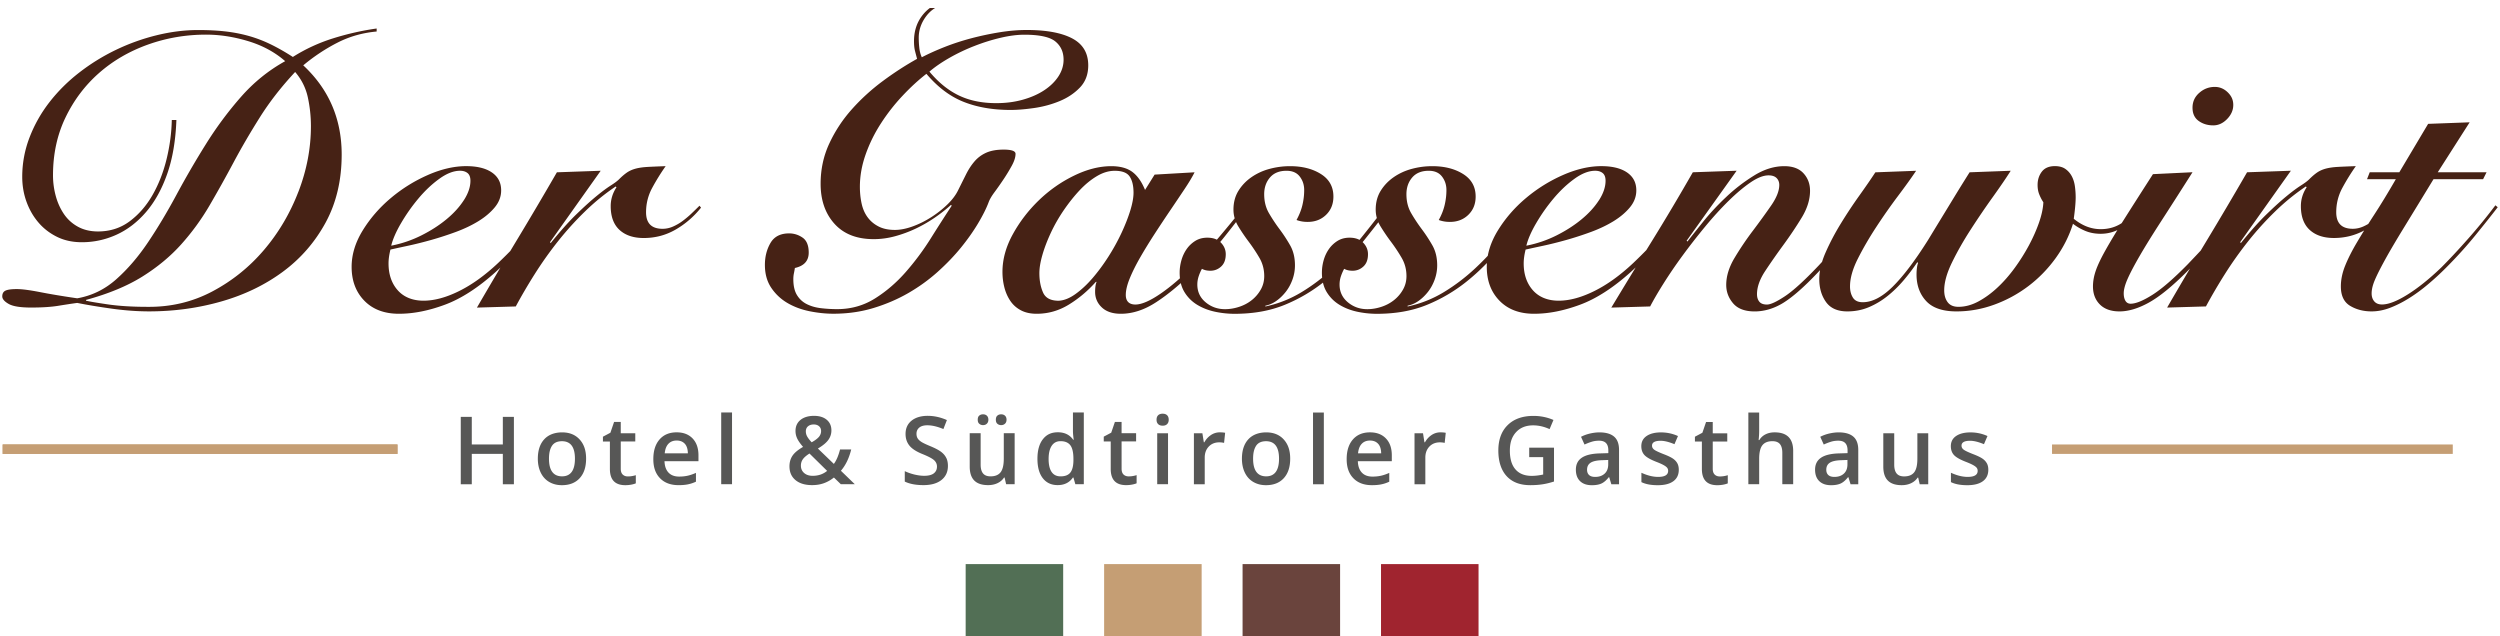 <?xml version="1.0" encoding="UTF-8"?> <svg xmlns="http://www.w3.org/2000/svg" viewBox="0 0 1134.38 288.73"><defs><clipPath id="clippath"><path d="M0 288.73h1134.38V0L0 5.78z" style="stroke-width:0;fill:none"></path></clipPath><style>.cls-4{stroke-width:0;fill:#c59e74}</style></defs><g id="Ebene_1-2" data-name="Ebene 1"><path d="M438.17 255.96h44.25v32.77h-44.25z" style="stroke-width:0;fill:#526f55"></path><path d="M501 255.96h44.25v32.77H501z" class="cls-4"></path><path d="M563.82 255.96h44.25v32.77h-44.25z" style="fill:#6a443d;stroke-width:0"></path><path d="M626.64 255.96h44.25v32.77h-44.25z" style="stroke-width:0;fill:#a0242f"></path><g style="clip-path:url(#clippath)"><path d="M901.56 210.28c-.42-.8-1.06-1.51-1.92-2.12-.86-.61-2.25-1.29-4.16-2.03-2.27-.88-3.75-1.57-4.42-2.07-.68-.5-1.01-1.11-1.01-1.84 0-1.48 1.3-2.22 3.89-2.22 1.7 0 3.8.52 6.29 1.55l1.59-3.7c-2.43-1.1-5-1.65-7.72-1.65s-4.92.55-6.51 1.64c-1.6 1.09-2.39 2.63-2.39 4.61 0 1.64.47 2.98 1.41 4.01.94 1.03 2.74 2.06 5.41 3.1 1.37.53 2.43 1 3.2 1.42.77.42 1.32.82 1.65 1.21.33.39.5.88.5 1.46 0 1.83-1.51 2.74-4.54 2.74-2.34 0-4.87-.63-7.59-1.88v4.25c1.87.93 4.34 1.4 7.42 1.4s5.42-.6 7.07-1.81c1.64-1.2 2.47-2.94 2.47-5.2 0-1.12-.21-2.07-.63-2.88m-26.63 9.46V196.6h-4.93v11.52c0 2.9-.48 4.97-1.45 6.2-.97 1.23-2.48 1.85-4.55 1.85-1.55 0-2.68-.44-3.41-1.33-.72-.88-1.09-2.21-1.09-3.98V196.6h-4.96v15.12c0 2.83.69 4.94 2.07 6.34 1.38 1.39 3.47 2.09 6.27 2.09 1.62 0 3.06-.31 4.32-.92 1.26-.61 2.23-1.46 2.92-2.53h.25l.69 3.03zm-45.34-4.19c-.61-.56-.92-1.36-.92-2.39 0-1.42.53-2.48 1.58-3.17s2.74-1.08 5.05-1.16l2.97-.12v2.01c0 1.8-.54 3.2-1.62 4.19-1.08 1-2.51 1.49-4.3 1.49-1.23 0-2.15-.28-2.76-.85m13.59 4.19v-15.58c0-2.75-.75-4.76-2.25-6.04-1.5-1.28-3.72-1.92-6.66-1.92-1.32 0-2.73.17-4.22.51-1.49.34-2.86.84-4.12 1.5l1.59 3.51c1-.47 2.05-.89 3.14-1.23 1.09-.35 2.22-.52 3.41-.52 1.45 0 2.52.36 3.21 1.1.69.73 1.04 1.84 1.04 3.32v1.23l-3.99.12c-3.62.11-6.32.77-8.09 1.99-1.77 1.21-2.66 3.01-2.66 5.39 0 2.25.64 3.98 1.91 5.21 1.28 1.23 3.05 1.84 5.32 1.84 1.77 0 3.22-.25 4.35-.76 1.13-.51 2.25-1.47 3.37-2.88h.17l.98 3.22h3.51Zm-29.53-15.08c0-5.65-2.8-8.47-8.41-8.47-1.59 0-2.98.31-4.17.92a6.842 6.842 0 0 0-2.79 2.59h-.31c.17-1.51.25-2.92.25-4.25v-8.26h-4.91v32.54h4.91v-11.48c0-2.9.48-4.97 1.45-6.2.97-1.23 2.48-1.85 4.55-1.85 1.56 0 2.7.44 3.42 1.32.72.88 1.08 2.21 1.08 3.99v14.22h4.93v-15.08Zm-35.61 10.68c-.59-.56-.89-1.44-.89-2.62v-12.38h6.59v-3.72h-6.59v-5.14h-3.03l-1.67 4.89-3.39 1.8v2.18h3.16v12.46c0 4.91 2.33 7.36 6.98 7.36.92 0 1.81-.08 2.67-.24.86-.16 1.56-.36 2.1-.6v-3.7c-1.2.38-2.4.57-3.6.57-.96 0-1.74-.28-2.33-.85m-16.93-5.06c-.42-.8-1.06-1.51-1.92-2.12-.86-.61-2.25-1.29-4.16-2.03-2.27-.88-3.75-1.57-4.42-2.07-.68-.5-1.01-1.11-1.01-1.84 0-1.48 1.3-2.22 3.89-2.22 1.7 0 3.8.52 6.29 1.55l1.59-3.7c-2.43-1.1-5-1.65-7.72-1.65s-4.92.55-6.51 1.64c-1.6 1.09-2.4 2.63-2.4 4.61 0 1.64.47 2.98 1.41 4.01.94 1.03 2.74 2.06 5.41 3.1 1.37.53 2.43 1 3.2 1.42.77.42 1.32.82 1.65 1.21.33.39.5.88.5 1.46 0 1.83-1.51 2.74-4.54 2.74-2.34 0-4.87-.63-7.59-1.88v4.25c1.87.93 4.34 1.4 7.42 1.4s5.42-.6 7.07-1.81c1.65-1.2 2.47-2.94 2.47-5.2 0-1.12-.21-2.07-.63-2.88m-40.07 5.27c-.61-.56-.92-1.36-.92-2.39 0-1.42.53-2.48 1.58-3.17s2.74-1.08 5.05-1.16l2.97-.12v2.01c0 1.8-.54 3.2-1.62 4.19-1.08 1-2.51 1.49-4.3 1.49-1.23 0-2.15-.28-2.76-.85m13.59 4.19v-15.58c0-2.75-.75-4.76-2.25-6.04-1.5-1.28-3.72-1.92-6.66-1.92-1.32 0-2.73.17-4.22.51-1.49.34-2.86.84-4.12 1.5l1.59 3.51c1-.47 2.05-.89 3.14-1.23 1.09-.35 2.22-.52 3.41-.52 1.45 0 2.52.36 3.21 1.1.69.73 1.04 1.84 1.04 3.32v1.23l-3.99.12c-3.62.11-6.32.77-8.09 1.99-1.77 1.21-2.65 3.01-2.65 5.39 0 2.25.64 3.98 1.91 5.21 1.28 1.23 3.05 1.84 5.32 1.84 1.77 0 3.22-.25 4.35-.76 1.13-.51 2.25-1.47 3.37-2.88h.17l.98 3.22h3.51Zm-40.76-12.3h6.34v7.88c-1.84.4-3.57.61-5.19.61-3.21 0-5.66-.97-7.37-2.92-1.71-1.94-2.56-4.79-2.56-8.52s.95-6.36 2.84-8.41c1.9-2.05 4.47-3.07 7.74-3.07 2.48 0 4.96.57 7.44 1.71l1.76-4.16c-2.86-1.23-5.88-1.84-9.08-1.84-4.96 0-8.86 1.39-11.69 4.17-2.83 2.78-4.24 6.63-4.24 11.55s1.26 8.86 3.76 11.6c2.51 2.74 6.08 4.11 10.71 4.11 1.97 0 3.79-.12 5.49-.38 1.69-.25 3.46-.68 5.3-1.28v-15.35h-11.25v4.29Zm-44.29-10.04c-1.23.81-2.23 1.9-3 3.28h-.25l-.65-4.08h-3.85v23.13h4.91v-12.09c0-2.05.61-3.71 1.83-5 1.22-1.28 2.81-1.92 4.78-1.92.75 0 1.48.08 2.17.25l.48-4.58c-.64-.14-1.46-.21-2.45-.21-1.42 0-2.75.41-3.98 1.21m-24.25 3.98c.89.98 1.35 2.43 1.38 4.34h-10.5c.18-1.9.74-3.34 1.68-4.33.94-.99 2.19-1.48 3.75-1.48s2.79.49 3.68 1.47m1.42 18.41c1.23-.24 2.44-.64 3.64-1.21v-3.99c-1.35.6-2.62 1.03-3.79 1.29-1.18.26-2.45.39-3.82.39-2.08 0-3.69-.6-4.83-1.81-1.14-1.21-1.75-2.93-1.82-5.18h15.41v-2.66c0-3.25-.88-5.8-2.66-7.65-1.77-1.85-4.18-2.78-7.24-2.78-3.29 0-5.88 1.08-7.76 3.24s-2.82 5.13-2.82 8.91 1.01 6.57 3.04 8.67c2.03 2.1 4.84 3.15 8.44 3.15 1.57 0 2.98-.12 4.2-.36m-26.04-32.6h-4.91v32.54h4.91zm-30.72 15.06c.93-1.37 2.42-2.05 4.49-2.05 3.93 0 5.9 2.64 5.9 7.93s-1.95 8.01-5.85 8.01-5.92-2.67-5.92-8.01c0-2.55.46-4.51 1.39-5.88m12.52-2.83c-1.95-2.15-4.6-3.23-7.95-3.23s-6.21 1.05-8.14 3.16c-1.92 2.1-2.89 5.03-2.89 8.78 0 2.41.45 4.53 1.34 6.36.89 1.83 2.17 3.23 3.83 4.2s3.57 1.46 5.73 1.46c3.46 0 6.15-1.06 8.09-3.18 1.94-2.12 2.91-5.07 2.91-8.85s-.98-6.56-2.93-8.71m-33.01-2.02c-1.23.81-2.23 1.9-3 3.28h-.25l-.65-4.08h-3.85v23.13h4.91v-12.09c0-2.05.61-3.71 1.83-5 1.22-1.28 2.81-1.92 4.78-1.92.75 0 1.48.08 2.17.25l.48-4.58c-.64-.14-1.46-.21-2.45-.21-1.42 0-2.75.41-3.98 1.21m-23.97-4.95c.48.48 1.17.72 2.06.72s1.54-.24 2.02-.72.72-1.14.72-1.98c0-.88-.24-1.55-.72-2.03-.48-.47-1.15-.71-2.02-.71s-1.58.24-2.06.71-.72 1.15-.72 2.03.24 1.5.72 1.98m4.49 4.15h-4.91v23.13h4.91zm-20.18 18.73c-.59-.56-.89-1.44-.89-2.62V200.3h6.59v-3.72h-6.59v-5.14h-3.03l-1.67 4.89-3.39 1.8v2.18h3.16v12.46c0 4.91 2.33 7.36 6.98 7.36.92 0 1.81-.08 2.67-.24.86-.16 1.56-.36 2.1-.6v-3.7c-1.2.38-2.4.57-3.6.57-.96 0-1.74-.28-2.33-.85m-32.64-1.17c-.91-1.34-1.36-3.3-1.36-5.87s.47-4.59 1.4-5.99c.93-1.4 2.27-2.1 3.99-2.1 2.02 0 3.51.61 4.45 1.84s1.42 3.3 1.42 6.21v.69c-.03 2.55-.5 4.39-1.42 5.53-.92 1.14-2.39 1.7-4.41 1.7-1.81 0-3.17-.67-4.08-2.02m9.68 2.54h.23l.86 3.03h3.85v-32.54h-4.93v8.43c0 .96.12 2.27.35 3.93h-.25c-1.59-2.24-3.9-3.37-6.94-3.37s-5.17 1.06-6.81 3.17c-1.64 2.11-2.46 5.06-2.46 8.86s.81 6.71 2.43 8.8c1.62 2.09 3.87 3.14 6.75 3.14 3.04 0 5.35-1.15 6.92-3.45m-34.27-24.38c.47.4 1.04.61 1.7.61.71 0 1.3-.22 1.76-.66.46-.44.69-1.04.69-1.79s-.22-1.37-.67-1.8c-.45-.43-1.04-.65-1.78-.65-.67 0-1.24.19-1.7.58-.47.38-.7 1.01-.7 1.87s.23 1.44.7 1.84m-8.22 0c.47.4 1.04.61 1.7.61.73 0 1.31-.22 1.76-.67.45-.45.67-1.04.67-1.78s-.22-1.37-.66-1.8c-.44-.43-1.03-.65-1.77-.65-.67 0-1.24.19-1.7.58-.47.38-.7 1.01-.7 1.87s.23 1.44.7 1.84m16.05 27.42v-23.13h-4.93v11.52c0 2.9-.48 4.97-1.45 6.2-.97 1.23-2.48 1.85-4.55 1.85-1.55 0-2.68-.44-3.41-1.33-.72-.88-1.09-2.21-1.09-3.98v-14.26h-4.96v15.12c0 2.83.69 4.94 2.07 6.34 1.38 1.39 3.47 2.09 6.27 2.09 1.62 0 3.06-.31 4.32-.92 1.26-.61 2.23-1.46 2.92-2.53h.25l.69 3.03zm-31.02-11.9c-.49-1.02-1.25-1.93-2.3-2.74-1.05-.81-2.69-1.68-4.93-2.61-1.99-.82-3.37-1.48-4.14-1.99s-1.32-1.04-1.65-1.6c-.33-.56-.5-1.24-.5-2.04 0-1.16.42-2.09 1.25-2.79.84-.7 2.06-1.06 3.68-1.06 2.13 0 4.56.57 7.28 1.71l1.59-4.08c-2.9-1.28-5.81-1.92-8.74-1.92s-5.49.73-7.3 2.2c-1.81 1.46-2.72 3.47-2.72 6.02 0 2.04.57 3.78 1.71 5.23 1.14 1.45 3.11 2.74 5.9 3.87 2.71 1.09 4.49 2.03 5.35 2.82.86.8 1.3 1.76 1.3 2.91 0 1.27-.47 2.28-1.41 3.03s-2.4 1.13-4.38 1.13c-1.35 0-2.81-.19-4.38-.56-1.57-.38-3.05-.89-4.44-1.55v4.73c2.2 1.07 5.03 1.61 8.49 1.61s6.17-.77 8.14-2.32c1.96-1.55 2.95-3.68 2.95-6.4 0-1.38-.24-2.58-.73-3.6m-68.44 10.04c1.83 1.52 4.34 2.28 7.55 2.28 1.95 0 3.73-.29 5.34-.87 1.61-.58 3.13-1.44 4.55-2.58l3.12 3.03h6.34l-6.29-6.09c2.15-2.5 3.71-5.72 4.68-9.68h-5.06c-.75 2.89-1.69 5.07-2.82 6.57l-7.24-6.98c2.2-1.3 3.77-2.59 4.72-3.89.94-1.3 1.41-2.74 1.41-4.33 0-2.02-.7-3.63-2.11-4.82-1.41-1.19-3.35-1.79-5.81-1.79s-4.58.61-6.1 1.84c-1.51 1.23-2.27 2.9-2.27 5.02 0 1.14.24 2.25.72 3.31.48 1.07 1.38 2.37 2.71 3.92-2.33 1.34-3.94 2.69-4.83 4.05-.89 1.36-1.34 2.95-1.34 4.78 0 2.64.91 4.71 2.74 6.23m3.9-3.23c-.97-.86-1.45-1.97-1.45-3.33 0-1.06.28-2 .84-2.83.56-.83 1.57-1.72 3.05-2.67l8.01 7.88c-1.81 1.49-3.99 2.24-6.55 2.24-1.63 0-2.93-.43-3.9-1.29m1.76-21.16c.65-.56 1.52-.85 2.62-.85 1 0 1.81.27 2.42.82.61.54.91 1.27.91 2.17 0 .96-.32 1.83-.95 2.6-.64.77-1.74 1.61-3.32 2.5-.84-.88-1.49-1.71-1.96-2.49a4.74 4.74 0 0 1-.7-2.49c0-.95.32-1.7.97-2.27m-34.46-6.28h-4.91v32.54h4.91zm-21.42 14.19c.89.98 1.35 2.43 1.38 4.34h-10.5c.18-1.9.74-3.34 1.68-4.33.94-.99 2.19-1.48 3.75-1.48s2.79.49 3.68 1.47m1.42 18.41c1.23-.24 2.44-.64 3.64-1.21v-3.99c-1.35.6-2.62 1.03-3.8 1.29-1.18.26-2.45.39-3.82.39-2.08 0-3.69-.6-4.83-1.81-1.14-1.21-1.75-2.93-1.82-5.18h15.41v-2.66c0-3.25-.89-5.8-2.66-7.65-1.77-1.85-4.18-2.78-7.24-2.78-3.29 0-5.88 1.08-7.76 3.24s-2.82 5.13-2.82 8.91 1.01 6.57 3.04 8.67c2.03 2.1 4.84 3.15 8.44 3.15 1.58 0 2.98-.12 4.2-.36m-29.57-4.46c-.59-.56-.89-1.44-.89-2.62v-12.38h6.59v-3.72h-6.59v-5.14h-3.03l-1.67 4.89-3.39 1.8v2.18h3.16v12.46c0 4.91 2.33 7.36 6.99 7.36.92 0 1.81-.08 2.67-.24.86-.16 1.56-.36 2.1-.6v-3.7c-1.2.38-2.4.57-3.6.57-.96 0-1.74-.28-2.33-.85m-32.08-13.08c.93-1.37 2.42-2.05 4.49-2.05 3.93 0 5.9 2.64 5.9 7.93s-1.95 8.01-5.86 8.01-5.92-2.67-5.92-8.01c0-2.55.46-4.51 1.39-5.88m12.52-2.83c-1.95-2.15-4.6-3.23-7.95-3.23s-6.21 1.05-8.13 3.16c-1.92 2.1-2.89 5.03-2.89 8.78 0 2.41.45 4.53 1.34 6.36.89 1.83 2.17 3.23 3.83 4.2s3.57 1.46 5.73 1.46c3.46 0 6.15-1.06 8.09-3.18 1.94-2.12 2.91-5.07 2.91-8.85s-.98-6.56-2.93-8.71m-29.83-10.26h-5.02v12.51h-14.09v-12.51h-5v30.57h5v-13.78h14.09v13.78h5.02z" style="stroke-width:0;fill:#575756"></path><path d="M1087.12 81.3c-3.49 6.05-6.74 11.4-9.77 16.05-3.03 4.65-5.67 8.89-7.94 12.73-2.27 3.84-4.04 7.36-5.32 10.55-1.28 3.2-1.92 6.31-1.92 9.33 0 4.19 1.4 7.12 4.19 8.81 2.79 1.68 6.04 2.53 9.77 2.53 2.67 0 5.41-.52 8.2-1.57 2.79-1.05 5.64-2.47 8.55-4.27 2.91-1.8 5.78-3.89 8.63-6.28 2.85-2.38 5.61-4.91 8.28-7.59 4.88-4.88 9.36-9.82 13.43-14.83 4.07-5 7.44-9.24 10.12-12.73l-1.05-.87c-3.84 5.12-7.97 10.18-12.38 15.17-4.42 5-8.49 9.36-12.21 13.08-5.47 5.23-10.58 9.33-15.35 12.3-4.77 2.97-8.61 4.45-11.51 4.45-1.51 0-2.68-.46-3.49-1.39-.81-.93-1.22-2.15-1.22-3.66 0-1.74.49-3.78 1.48-6.11.99-2.32 2.56-5.43 4.71-9.33 2.15-3.9 5.03-8.78 8.63-14.65 3.6-5.87 8.02-13.11 13.26-21.71h22.5l1.57-3.14h-22.15l14.48-22.67-18.84.7-13.08 21.98h-13.43l-1.22 3.14h13.08Zm-86.16 57.73c2.56-4.77 5.43-9.68 8.63-14.74 3.2-5.06 6.69-9.97 10.46-14.74 3.78-4.77 7.88-9.3 12.3-13.6 4.42-4.3 9.07-8.08 13.95-11.34l.35.35c-1.74 2.68-2.62 5.52-2.62 8.55 0 4.77 1.34 8.37 4.01 10.82 2.67 2.44 6.34 3.66 10.99 3.66 5.23 0 10.06-1.28 14.48-3.84 4.42-2.56 8.26-5.87 11.51-9.94l-.7-.87c-1.05 1.05-2.21 2.18-3.49 3.4a45.92 45.92 0 0 1-4.01 3.4 22.99 22.99 0 0 1-4.45 2.62c-1.57.7-3.17 1.05-4.8 1.05-5 0-7.5-2.5-7.5-7.5 0-3.95.93-7.64 2.79-11.08a99.46 99.46 0 0 1 6.1-9.85c-3.26.12-5.96.23-8.11.35-2.15.12-3.98.38-5.49.78-1.51.41-2.82.99-3.92 1.74-1.11.76-2.3 1.77-3.58 3.05-.81.82-2.09 1.77-3.84 2.88-1.74 1.11-3.9 2.7-6.45 4.8-2.56 2.09-5.55 4.8-8.98 8.11-3.43 3.31-7.36 7.7-11.77 13.17l-.35-.35 23.02-32.44-19.88.7c-6.05 10.47-12.12 20.76-18.23 30.87s-12.12 20.29-18.05 30.52l17.62-.52Zm-3.05-96.89c-2.04 1.8-3.05 4.04-3.05 6.72s.93 4.68 2.79 6.02c1.86 1.34 4.07 2.01 6.63 2.01 2.32 0 4.42-.96 6.28-2.88 1.86-1.92 2.79-4.04 2.79-6.37s-.85-4.13-2.53-5.76c-1.69-1.63-3.64-2.44-5.84-2.44-2.68 0-5.03.9-7.06 2.7M976.9 79.03c-5.23 8.14-9.59 14.97-13.08 20.49-3.49 5.52-6.28 10.15-8.37 13.87-2.09 3.72-3.58 6.83-4.45 9.33-.87 2.5-1.31 4.91-1.31 7.24 0 3.37 1.05 6.11 3.14 8.2 2.09 2.09 5.06 3.14 8.9 3.14 4.07 0 8.52-1.34 13.34-4.01s10.61-7.38 17.35-14.13c2.32-2.33 4.71-4.77 7.15-7.33 2.44-2.56 4.82-5.15 7.15-7.76 2.32-2.62 4.51-5.12 6.54-7.5 2.03-2.38 3.75-4.5 5.15-6.37l-1.57-1.05c-1.05 1.16-2.41 2.73-4.1 4.71a562.53 562.53 0 0 1-5.76 6.63c-2.15 2.44-4.45 4.97-6.89 7.59-2.44 2.62-4.94 5.26-7.5 7.94-6.4 6.51-11.72 11.11-15.96 13.78-4.25 2.68-7.53 4.01-9.85 4.01-1.05 0-1.83-.44-2.36-1.31-.52-.87-.78-2.01-.78-3.4 0-1.74.61-3.98 1.83-6.72 1.22-2.73 3.08-6.25 5.58-10.55 2.5-4.3 5.73-9.51 9.68-15.61 3.95-6.1 8.66-13.46 14.13-22.07l-17.97.87Zm-125.93-.87c-1.98 3.03-4.42 6.57-7.33 10.64s-5.7 8.29-8.37 12.65c-2.68 4.36-4.97 8.72-6.89 13.08-1.92 4.36-2.88 8.4-2.88 12.12 0 4.07 1.02 7.53 3.05 10.38s5.26 4.27 9.68 4.27c3.49 0 6.74-.64 9.77-1.92 3.02-1.28 5.84-2.96 8.46-5.06 2.62-2.09 5.06-4.48 7.33-7.15a88.13 88.13 0 0 0 6.19-8.2l.35.35c-.23.58-.41 1.34-.52 2.27-.12.93-.18 1.92-.18 2.96 0 4.88 1.45 8.9 4.36 12.04 2.9 3.14 7.5 4.71 13.78 4.71 5.81 0 11.51-1.02 17.09-3.05a59.05 59.05 0 0 0 15.44-8.37c4.71-3.54 8.83-7.76 12.38-12.64 3.54-4.88 6.19-10.12 7.94-15.7 1.63 1.28 3.49 2.35 5.58 3.23 2.09.87 4.42 1.31 6.98 1.31 3.95 0 7.59-1.22 10.9-3.66 3.31-2.44 6.13-5.29 8.46-8.55l-1.22-.87c-2.21 2.91-4.8 5.47-7.76 7.67-2.97 2.21-6.43 3.31-10.38 3.31-4.3 0-8.37-1.57-12.21-4.71.23-1.63.44-3.34.61-5.14.17-1.8.26-3.34.26-4.62 0-1.63-.12-3.28-.35-4.97-.23-1.68-.7-3.2-1.4-4.54a9.288 9.288 0 0 0-2.88-3.31c-1.22-.87-2.82-1.31-4.8-1.31-2.68 0-4.65.85-5.93 2.53-1.28 1.69-1.92 3.69-1.92 6.02 0 1.63.26 3.08.79 4.36.52 1.28 1.13 2.44 1.83 3.49-.12 2.68-.76 5.7-1.92 9.07s-2.68 6.8-4.53 10.29a88.643 88.643 0 0 1-6.45 10.29c-2.44 3.37-5.06 6.37-7.85 8.98-2.79 2.62-5.7 4.74-8.72 6.37-3.03 1.63-6.05 2.44-9.07 2.44-2.21 0-3.84-.7-4.88-2.09-1.05-1.4-1.57-3.2-1.57-5.41 0-3.6 1.19-7.85 3.58-12.73 2.38-4.88 5.23-9.88 8.55-15 3.31-5.12 6.65-10.03 10.03-14.74 3.37-4.71 6.04-8.63 8.02-11.77l-18.66.7c-.81 1.28-1.89 3-3.23 5.15-1.34 2.15-2.82 4.57-4.45 7.24-1.63 2.68-3.4 5.58-5.32 8.72-1.92 3.14-3.87 6.34-5.84 9.59-5.93 9.42-11.28 16.48-16.05 21.19-4.77 4.71-9.3 7.06-13.61 7.06-2.09 0-3.57-.7-4.45-2.09-.87-1.4-1.31-3.08-1.31-5.06 0-3.72 1.19-7.94 3.57-12.64 2.38-4.71 5.17-9.51 8.37-14.39 3.2-4.88 6.48-9.56 9.85-14.04 3.37-4.48 6.11-8.29 8.2-11.42l-18.49.7Zm-85.64 31.05L788 77.47l-19.88.7c-6.05 10.58-12.18 20.9-18.4 30.96-6.22 10.06-12.41 20.21-18.58 30.44l17.62-.52c1.51-2.9 3.54-6.39 6.1-10.46 2.56-4.07 5.43-8.29 8.63-12.65 3.2-4.36 6.6-8.72 10.2-13.08 3.6-4.36 7.15-8.26 10.64-11.69 3.49-3.43 6.8-6.22 9.94-8.37 3.14-2.15 5.87-3.23 8.2-3.23 1.63 0 2.85.41 3.66 1.22.81.82 1.22 1.86 1.22 3.14 0 2.68-1.25 5.82-3.75 9.42-2.5 3.61-5.26 7.41-8.28 11.42a135.88 135.88 0 0 0-8.29 12.3c-2.5 4.19-3.75 8.26-3.75 12.21 0 3.14 1.05 5.93 3.14 8.37 2.09 2.44 5.35 3.66 9.77 3.66s8.92-1.34 13.17-4.01c4.24-2.67 9.39-7.21 15.44-13.6 5-5.23 9.71-10.52 14.13-15.87s8.14-9.83 11.16-13.43l-1.74-.87c-2.09 2.56-5.23 6.37-9.42 11.43-4.19 5.06-8.78 10.26-13.78 15.61-6.4 6.74-11.48 11.37-15.26 13.87-3.78 2.5-6.48 3.75-8.11 3.75s-2.79-.44-3.49-1.31c-.7-.87-1.05-2.01-1.05-3.4 0-3.25 1.25-6.77 3.75-10.55 2.5-3.78 5.26-7.73 8.28-11.86 3.02-4.13 5.78-8.25 8.29-12.38 2.5-4.13 3.75-8.17 3.75-12.12 0-3.14-.99-5.78-2.97-7.94-1.98-2.15-4.88-3.23-8.72-3.23-4.53 0-9.07 1.39-13.6 4.19a78.451 78.451 0 0 0-12.73 9.77c-3.95 3.72-7.47 7.5-10.55 11.34-3.08 3.84-5.44 6.8-7.06 8.89l-.35-.35Zm-39.77-18.4c-1.98 3.08-4.62 5.99-7.94 8.72-3.31 2.73-7.12 5.18-11.42 7.33-4.3 2.15-8.84 3.69-13.61 4.62.7-2.9 2.18-6.31 4.45-10.2 2.27-3.89 4.88-7.61 7.85-11.16 2.97-3.54 6.13-6.54 9.51-8.98 3.37-2.44 6.51-3.66 9.42-3.66 1.4 0 2.53.35 3.4 1.05.87.7 1.31 1.86 1.31 3.49 0 2.79-.99 5.73-2.96 8.81m39.59 1.83c-3.14 4.07-6.8 8.46-10.99 13.17-4.19 4.71-8.55 9.22-13.08 13.52-5.93 5.58-11.83 9.83-17.7 12.73-5.87 2.91-11.25 4.36-16.13 4.36s-8.89-1.57-11.69-4.71c-2.79-3.14-4.19-7.21-4.19-12.21 0-1.86.29-3.95.87-6.28 2.09-.46 4.77-1.05 8.02-1.74 3.25-.7 6.74-1.57 10.47-2.62 3.72-1.05 7.47-2.27 11.25-3.66 3.78-1.4 7.18-3.02 10.2-4.88 3.02-1.86 5.49-3.95 7.41-6.28s2.88-4.88 2.88-7.68c0-3.49-1.4-6.19-4.19-8.11-2.79-1.92-6.69-2.88-11.69-2.88-5.47 0-11.25 1.34-17.35 4.01a69.145 69.145 0 0 0-16.83 10.47c-5.12 4.3-9.36 9.19-12.73 14.65-3.37 5.47-5.06 10.99-5.06 16.57 0 6.28 1.92 11.4 5.76 15.35 3.84 3.95 9.07 5.93 15.7 5.93s13.46-1.37 20.84-4.1c7.38-2.73 15.09-7.7 23.11-14.91 5.7-5.23 10.61-10.23 14.74-15 4.13-4.77 7.99-9.59 11.6-14.48zm-126.45 46.05c1.74-.35 3.4-1.07 4.97-2.18 1.57-1.1 2.99-2.47 4.27-4.1 1.28-1.63 2.29-3.49 3.05-5.58.75-2.09 1.13-4.24 1.13-6.45 0-3.49-.73-6.51-2.18-9.07-1.46-2.56-3.05-5-4.8-7.33a75.633 75.633 0 0 1-4.8-7.24c-1.46-2.5-2.18-5.38-2.18-8.63 0-3.02.87-5.55 2.62-7.59 1.74-2.03 4.24-3.05 7.5-3.05 2.67 0 4.68.87 6.02 2.62 1.34 1.74 2.01 3.78 2.01 6.11s-.26 4.45-.78 6.71c-.52 2.27-1.42 4.57-2.7 6.89.58.23 1.31.44 2.18.61s1.83.26 2.88.26c3.37 0 6.16-1.07 8.37-3.23 2.21-2.15 3.31-4.91 3.31-8.29 0-4.42-1.89-7.82-5.67-10.2-3.78-2.38-8.46-3.57-14.04-3.57-3.14 0-6.22.41-9.24 1.22-3.02.81-5.76 2.07-8.2 3.75-2.44 1.69-4.42 3.75-5.93 6.19-1.51 2.44-2.27 5.29-2.27 8.55 0 2.68.72 5.21 2.18 7.59 1.45 2.38 3.05 4.74 4.8 7.06 1.75 2.33 3.34 4.74 4.8 7.24 1.45 2.5 2.18 5.26 2.18 8.29 0 2.21-.52 4.25-1.57 6.1a16.268 16.268 0 0 1-4.1 4.8c-1.69 1.34-3.61 2.36-5.76 3.05-2.15.7-4.27 1.05-6.37 1.05-3.37 0-6.31-1.05-8.81-3.14-2.5-2.09-3.75-4.77-3.75-8.02 0-1.28.2-2.53.61-3.75.41-1.22.9-2.35 1.48-3.4 1.05.58 2.33.87 3.84.87 1.86 0 3.49-.64 4.88-1.92 1.4-1.28 2.09-3.14 2.09-5.58 0-1.98-.73-3.72-2.18-5.23-1.46-1.51-3.52-2.27-6.19-2.27-2.09 0-3.92.5-5.49 1.48-1.57.99-2.88 2.24-3.92 3.75-1.05 1.51-1.83 3.2-2.35 5.06-.52 1.86-.78 3.72-.78 5.58 0 3.49.73 6.43 2.18 8.81 1.46 2.39 3.37 4.3 5.76 5.76 2.38 1.45 5.06 2.5 8.02 3.14 2.97.64 5.96.96 8.98.96 8.49 0 16.02-1.34 22.59-4.01a72.623 72.623 0 0 0 18.14-10.64c5.52-4.42 10.61-9.51 15.26-15.26 4.65-5.76 9.3-11.66 13.95-17.7l-1.4-1.05c-3.72 4.88-7.53 9.74-11.42 14.56-3.9 4.83-8.05 9.3-12.47 13.43-4.42 4.13-9.16 7.74-14.22 10.81-5.06 3.08-10.55 5.26-16.48 6.54v-.35Zm-64.54 0c1.74-.35 3.4-1.07 4.97-2.18 1.57-1.1 2.99-2.47 4.27-4.1 1.28-1.63 2.29-3.49 3.05-5.58.76-2.09 1.13-4.24 1.13-6.45 0-3.49-.73-6.51-2.18-9.07-1.46-2.56-3.05-5-4.8-7.33a75.633 75.633 0 0 1-4.8-7.24c-1.46-2.5-2.18-5.38-2.18-8.63 0-3.02.87-5.55 2.62-7.59 1.74-2.03 4.24-3.05 7.5-3.05 2.67 0 4.68.87 6.02 2.62 1.34 1.74 2.01 3.78 2.01 6.11s-.26 4.45-.78 6.71c-.52 2.27-1.43 4.57-2.7 6.89.58.23 1.31.44 2.18.61s1.83.26 2.88.26c3.37 0 6.16-1.07 8.37-3.23 2.21-2.15 3.31-4.91 3.31-8.29 0-4.42-1.89-7.82-5.67-10.2-3.78-2.38-8.46-3.57-14.04-3.57-3.14 0-6.22.41-9.24 1.22-3.03.81-5.76 2.07-8.2 3.75-2.44 1.69-4.42 3.75-5.93 6.19-1.51 2.44-2.27 5.29-2.27 8.55 0 2.68.73 5.21 2.18 7.59 1.45 2.38 3.05 4.74 4.8 7.06 1.74 2.33 3.34 4.74 4.8 7.24 1.45 2.5 2.18 5.26 2.18 8.29 0 2.21-.52 4.25-1.57 6.1a16.416 16.416 0 0 1-4.1 4.8c-1.69 1.34-3.61 2.36-5.76 3.05-2.15.7-4.27 1.05-6.37 1.05-3.37 0-6.31-1.05-8.81-3.14-2.5-2.09-3.75-4.77-3.75-8.02 0-1.28.21-2.53.61-3.75.41-1.22.9-2.35 1.48-3.4 1.05.58 2.33.87 3.84.87 1.86 0 3.49-.64 4.88-1.92 1.4-1.28 2.09-3.14 2.09-5.58 0-1.98-.73-3.72-2.18-5.23-1.45-1.51-3.52-2.27-6.19-2.27-2.09 0-3.92.5-5.49 1.48-1.57.99-2.88 2.24-3.92 3.75-1.05 1.51-1.83 3.2-2.35 5.06-.52 1.86-.79 3.72-.79 5.58 0 3.49.73 6.43 2.18 8.81 1.46 2.39 3.37 4.3 5.76 5.76 2.39 1.45 5.06 2.5 8.02 3.14 2.96.64 5.96.96 8.98.96 8.49 0 16.02-1.34 22.59-4.01a72.802 72.802 0 0 0 18.14-10.64c5.52-4.42 10.61-9.51 15.26-15.26 4.65-5.76 9.3-11.66 13.95-17.7l-1.4-1.05c-3.72 4.88-7.53 9.74-11.42 14.56-3.9 4.83-8.05 9.3-12.47 13.43-4.42 4.13-9.16 7.74-14.22 10.81-5.06 3.08-10.55 5.26-16.48 6.54v-.35ZM473.01 115.6c.93-3.2 2.21-6.54 3.84-10.03 1.63-3.49 3.58-6.89 5.84-10.2 2.27-3.31 4.65-6.31 7.15-8.98 2.5-2.67 5.11-4.82 7.85-6.45 2.73-1.63 5.43-2.44 8.11-2.44 3.37 0 5.64.87 6.8 2.62 1.16 1.74 1.74 4.19 1.74 7.33 0 2.21-.5 4.91-1.48 8.11-.99 3.2-2.33 6.6-4.01 10.2a93.437 93.437 0 0 1-5.93 10.73c-2.27 3.55-4.65 6.77-7.15 9.68s-5.09 5.32-7.76 7.24c-2.68 1.92-5.23 2.94-7.67 3.05-3.61 0-5.96-1.25-7.06-3.75-1.11-2.5-1.66-5.43-1.66-8.81 0-2.32.46-5.09 1.39-8.29m46.57-29.39c-1.51-3.72-3.43-6.45-5.76-8.2-2.33-1.74-5.52-2.62-9.59-2.62-5.35 0-10.96 1.42-16.83 4.27-5.87 2.85-11.19 6.57-15.96 11.16-4.77 4.6-8.72 9.74-11.86 15.44-3.14 5.7-4.71 11.4-4.71 17.09 0 2.44.29 4.8.87 7.06.58 2.27 1.48 4.3 2.7 6.11 1.22 1.8 2.82 3.23 4.8 4.27 1.98 1.05 4.36 1.57 7.15 1.57 5.23 0 10.12-1.4 14.65-4.19 4.53-2.79 8.6-6.22 12.21-10.29h.35c-.23.47-.41 1.11-.52 1.92-.12.82-.17 1.69-.17 2.62 0 2.79 1.02 5.15 3.05 7.06 2.03 1.92 4.91 2.88 8.63 2.88 5.35 0 10.73-1.77 16.13-5.32 5.41-3.54 10.9-8.11 16.48-13.69s10.35-10.84 14.3-15.79c3.95-4.94 7.44-9.45 10.46-13.52l-1.22-.7c-1.05 1.39-2.44 3.17-4.19 5.32-1.74 2.15-3.66 4.48-5.76 6.98-2.09 2.5-4.27 5.03-6.54 7.59-2.27 2.56-4.51 4.94-6.72 7.15-5.23 5.35-10.23 9.65-15 12.91s-8.55 4.88-11.34 4.88-4.36-1.45-4.36-4.36c0-2.09.61-4.62 1.83-7.59 1.22-2.96 2.82-6.16 4.8-9.59 1.98-3.43 4.16-6.98 6.54-10.64s4.74-7.21 7.06-10.64c2.33-3.43 4.47-6.63 6.45-9.59 1.98-2.96 3.49-5.49 4.54-7.59l-18.14 1.05-4.36 6.98Zm-39.33-51.54c-1.57 2.39-3.72 4.48-6.45 6.28-2.73 1.8-5.96 3.23-9.68 4.27-3.72 1.05-7.73 1.57-12.04 1.57-6.51 0-12.18-1.16-17.01-3.49-4.83-2.32-9.27-5.93-13.34-10.81 2.44-2.09 5.43-4.16 8.98-6.19a85.31 85.31 0 0 1 11.34-5.41c4.01-1.57 7.99-2.82 11.95-3.75 3.95-.93 7.56-1.4 10.81-1.4 6.86 0 11.54 1.02 14.04 3.05 2.5 2.04 3.75 4.8 3.75 8.29 0 2.68-.79 5.2-2.35 7.59M427.99.72c-4.07 1.16-7.3 3.34-9.68 6.54-2.39 3.2-3.58 7.01-3.58 11.42 0 1.74.15 3.2.44 4.36.29 1.16.61 2.39.96 3.66-5.23 2.91-10.44 6.28-15.61 10.12-5.17 3.84-9.85 8.11-14.04 12.82-4.19 4.71-7.59 9.88-10.2 15.52-2.62 5.64-3.92 11.72-3.92 18.23 0 7.44 2.09 13.49 6.28 18.14s10.12 6.98 17.79 6.98c3.25 0 6.48-.44 9.68-1.31 3.2-.87 6.28-2.01 9.25-3.4 2.96-1.4 5.81-3.02 8.55-4.88 2.73-1.86 5.26-3.84 7.59-5.93l.35.35c-2.91 4.42-6.08 9.36-9.51 14.83-3.43 5.47-7.24 10.58-11.43 15.35-4.19 4.77-8.84 8.75-13.95 11.95-5.12 3.2-10.81 4.8-17.09 4.8-2.56 0-5.03-.15-7.41-.44-2.38-.29-4.51-.9-6.37-1.83-1.86-.93-3.34-2.29-4.45-4.1-1.11-1.8-1.66-4.21-1.66-7.24 0-.93.09-1.8.26-2.62.17-.81.32-1.63.44-2.44 4.19-.93 6.28-3.25 6.28-6.98 0-3.25-.93-5.52-2.79-6.8-1.86-1.28-3.9-1.92-6.1-1.92-3.95 0-6.78 1.46-8.46 4.36-1.69 2.91-2.53 6.22-2.53 9.94 0 4.07.96 7.53 2.88 10.38 1.92 2.85 4.36 5.15 7.33 6.89 2.96 1.74 6.31 2.99 10.03 3.75 3.72.75 7.32 1.13 10.81 1.13 6.51 0 12.61-.87 18.31-2.62 5.7-1.74 10.96-4.01 15.79-6.8 4.82-2.79 9.24-5.99 13.26-9.59 4.01-3.6 7.53-7.27 10.55-10.99 3.02-3.72 5.61-7.38 7.76-10.99 2.15-3.6 3.75-6.8 4.8-9.59.46-1.28 1.36-2.82 2.7-4.62 1.34-1.8 2.7-3.75 4.1-5.84 1.4-2.09 2.64-4.16 3.75-6.19 1.1-2.03 1.66-3.81 1.66-5.32 0-1.28-1.8-1.92-5.41-1.92-3.14 0-5.76.47-7.85 1.39-2.09.93-3.87 2.24-5.32 3.92-1.46 1.69-2.73 3.64-3.84 5.84-1.11 2.21-2.3 4.6-3.57 7.15-1.05 2.21-2.68 4.39-4.88 6.54-2.21 2.15-4.68 4.1-7.41 5.84-2.73 1.74-5.55 3.14-8.46 4.19-2.91 1.05-5.58 1.57-8.02 1.57-2.91 0-5.38-.52-7.41-1.57-2.04-1.05-3.69-2.44-4.97-4.19-1.28-1.74-2.18-3.81-2.7-6.19-.52-2.38-.79-4.91-.79-7.59 0-4.88.87-9.79 2.62-14.74 1.74-4.94 4.07-9.65 6.98-14.13a87.9 87.9 0 0 1 9.77-12.47c3.6-3.84 7.21-7.15 10.81-9.94 5.12 6.05 10.75 10.29 16.92 12.73 6.16 2.44 13.26 3.66 21.28 3.66 3.02 0 6.57-.29 10.64-.87 4.07-.58 7.94-1.63 11.6-3.14 3.66-1.51 6.74-3.58 9.24-6.19 2.5-2.62 3.75-5.96 3.75-10.03 0-5.58-2.41-9.65-7.24-12.21-4.83-2.56-11.72-3.84-20.67-3.84-3.96 0-8.08.35-12.38 1.05-4.3.7-8.55 1.6-12.73 2.7-4.19 1.11-8.2 2.41-12.04 3.92-3.84 1.51-7.33 3.08-10.46 4.71-.58-1.28-.96-2.7-1.13-4.27s-.26-3.11-.26-4.62c0-3.37 1.05-6.51 3.14-9.42 2.09-2.9 4.77-4.77 8.02-5.58V.72ZM234.04 139.04c2.56-4.77 5.43-9.68 8.63-14.74 3.2-5.06 6.68-9.97 10.46-14.74 3.78-4.77 7.88-9.3 12.3-13.6 4.42-4.3 9.07-8.08 13.95-11.34l.35.35c-1.74 2.68-2.62 5.52-2.62 8.55 0 4.77 1.34 8.37 4.01 10.82 2.67 2.44 6.34 3.66 10.99 3.66 5.23 0 10.06-1.28 14.48-3.84 4.42-2.56 8.26-5.87 11.51-9.94l-.7-.87c-1.05 1.05-2.21 2.18-3.49 3.4a45.92 45.92 0 0 1-4.01 3.4 22.696 22.696 0 0 1-4.45 2.62c-1.57.7-3.17 1.05-4.8 1.05-5 0-7.5-2.5-7.5-7.5 0-3.95.93-7.64 2.79-11.08a99.46 99.46 0 0 1 6.1-9.85c-3.26.12-5.96.23-8.11.35-2.15.12-3.99.38-5.49.78-1.51.41-2.82.99-3.92 1.74-1.11.76-2.3 1.77-3.58 3.05-.82.82-2.09 1.77-3.84 2.88-1.74 1.11-3.9 2.7-6.45 4.8-2.56 2.09-5.55 4.8-8.98 8.11-3.43 3.31-7.36 7.7-11.77 13.17l-.35-.35 23.02-32.44-19.88.7c-6.05 10.47-12.12 20.76-18.23 30.87-6.1 10.12-12.12 20.29-18.05 30.52l17.62-.52Zm-23.55-48.23c-1.98 3.08-4.62 5.99-7.94 8.72-3.31 2.73-7.12 5.18-11.43 7.33-4.3 2.15-8.84 3.69-13.6 4.62.7-2.9 2.18-6.31 4.45-10.2 2.27-3.89 4.88-7.61 7.85-11.16 2.96-3.54 6.13-6.54 9.51-8.98 3.37-2.44 6.51-3.66 9.42-3.66 1.39 0 2.53.35 3.4 1.05.87.7 1.31 1.86 1.31 3.49 0 2.79-.99 5.73-2.97 8.81m39.59 1.83c-3.14 4.07-6.8 8.46-10.99 13.17-4.19 4.71-8.55 9.22-13.08 13.52-5.93 5.58-11.83 9.83-17.7 12.73-5.87 2.91-11.25 4.36-16.13 4.36s-8.9-1.57-11.69-4.71c-2.79-3.14-4.19-7.21-4.19-12.21 0-1.86.29-3.95.87-6.28 2.09-.46 4.77-1.05 8.02-1.74 3.25-.7 6.74-1.57 10.47-2.62 3.72-1.05 7.47-2.27 11.25-3.66 3.78-1.4 7.18-3.02 10.2-4.88 3.02-1.86 5.49-3.95 7.41-6.28s2.88-4.88 2.88-7.68c0-3.49-1.4-6.19-4.19-8.11-2.79-1.92-6.69-2.88-11.69-2.88-5.47 0-11.25 1.34-17.35 4.01a69.335 69.335 0 0 0-16.83 10.47c-5.12 4.3-9.36 9.19-12.73 14.65-3.37 5.47-5.06 10.99-5.06 16.57 0 6.28 1.92 11.4 5.76 15.35 3.84 3.95 9.07 5.93 15.7 5.93s13.46-1.37 20.84-4.1c7.38-2.73 15.09-7.7 23.11-14.91 5.7-5.23 10.61-10.23 14.74-15 4.13-4.77 7.99-9.59 11.6-14.48zM135.4 86.99c-3.78 9.83-8.98 18.63-15.61 26.42-6.63 7.79-14.45 14.07-23.46 18.84-9.01 4.77-18.81 7.09-29.39 6.98-6.98 0-13.02-.38-18.14-1.13-5.12-.76-8.37-1.31-9.77-1.66v-.35c10.23-2.79 18.78-6.34 25.64-10.64 6.86-4.3 12.73-9.18 17.62-14.65a108.02 108.02 0 0 0 12.82-17.62c3.66-6.28 7.3-12.79 10.9-19.54 3.6-6.74 7.59-13.57 11.95-20.49 4.36-6.92 9.68-13.75 15.96-20.49 2.9 3.37 4.82 7.21 5.76 11.51.93 4.3 1.4 8.66 1.4 13.08 0 10-1.89 19.91-5.67 29.74m35.49-74.06c-6.63.93-13.2 2.42-19.71 4.45-6.51 2.04-12.62 4.86-18.31 8.46-3.61-2.33-7.04-4.27-10.29-5.84a59.118 59.118 0 0 0-9.94-3.75c-3.37-.93-6.89-1.6-10.55-2.01-3.66-.41-7.71-.61-12.12-.61-6.17 0-12.44.78-18.84 2.35a94.58 94.58 0 0 0-18.49 6.63A92.457 92.457 0 0 0 35.99 32.9c-5.18 4.01-9.68 8.49-13.52 13.43a62.502 62.502 0 0 0-9.07 16.05 49.496 49.496 0 0 0-3.31 17.88c0 3.95.64 7.7 1.92 11.25 1.28 3.55 3.08 6.69 5.41 9.42 2.32 2.73 5.15 4.91 8.46 6.54 3.31 1.63 7.06 2.44 11.25 2.44 5.46 0 10.7-1.13 15.7-3.4s9.48-5.7 13.43-10.29c3.95-4.59 7.15-10.35 9.59-17.27 2.44-6.92 3.84-15.09 4.19-24.51h-2.09c-.12 5.82-.9 11.72-2.35 17.7-1.46 5.99-3.58 11.42-6.37 16.31-2.79 4.88-6.25 8.87-10.38 11.95-4.13 3.08-8.93 4.62-14.39 4.62-3.49 0-6.54-.73-9.16-2.18-2.62-1.45-4.74-3.4-6.37-5.84s-2.85-5.17-3.66-8.2c-.81-3.02-1.22-6.11-1.22-9.24 0-9.65 1.89-18.4 5.67-26.25 3.78-7.85 8.84-14.56 15.18-20.15 6.34-5.58 13.72-9.88 22.15-12.91 8.43-3.02 17.24-4.54 26.42-4.54 6.28 0 12.67.99 19.19 2.97 6.51 1.98 12.09 5 16.74 9.07-7.56 4.19-14.24 9.59-20.06 16.22a164.138 164.138 0 0 0-15.87 21.37 405.88 405.88 0 0 0-13.43 23.11c-4.19 7.79-8.49 14.97-12.91 21.54-4.42 6.57-9.22 12.15-14.39 16.74-5.18 4.6-11.08 7.47-17.7 8.63-6.4-.93-11.98-1.86-16.74-2.79-4.77-.93-8.32-1.4-10.64-1.4-2.44 0-4.16.23-5.15.7-.99.47-1.48 1.34-1.48 2.62 0 1.16.96 2.3 2.88 3.4 1.92 1.11 5.32 1.66 10.2 1.66s9.1-.26 12.3-.79c3.2-.52 6.07-.96 8.63-1.31 4.65.93 9.91 1.8 15.78 2.62 5.87.81 11.48 1.22 16.83 1.22 11.39 0 22.35-1.51 32.88-4.53 10.52-3.02 19.82-7.53 27.91-13.52 8.08-5.99 14.53-13.43 19.36-22.33 4.82-8.9 7.24-19.16 7.24-30.79 0-16.16-5.82-29.65-17.44-40.47 4.88-4.07 10.06-7.5 15.52-10.29 5.46-2.79 11.39-4.48 17.79-5.06v-1.4Z" style="stroke-width:0;fill:#462215"></path></g><path d="M1.21 201.68h179.15v4.28H1.21z" class="cls-4"></path><path d="M1.21 201.68h179.15v4.28H1.21zM931.11 201.68h181.84v4.28H931.11z" class="cls-4"></path></g></svg> 
